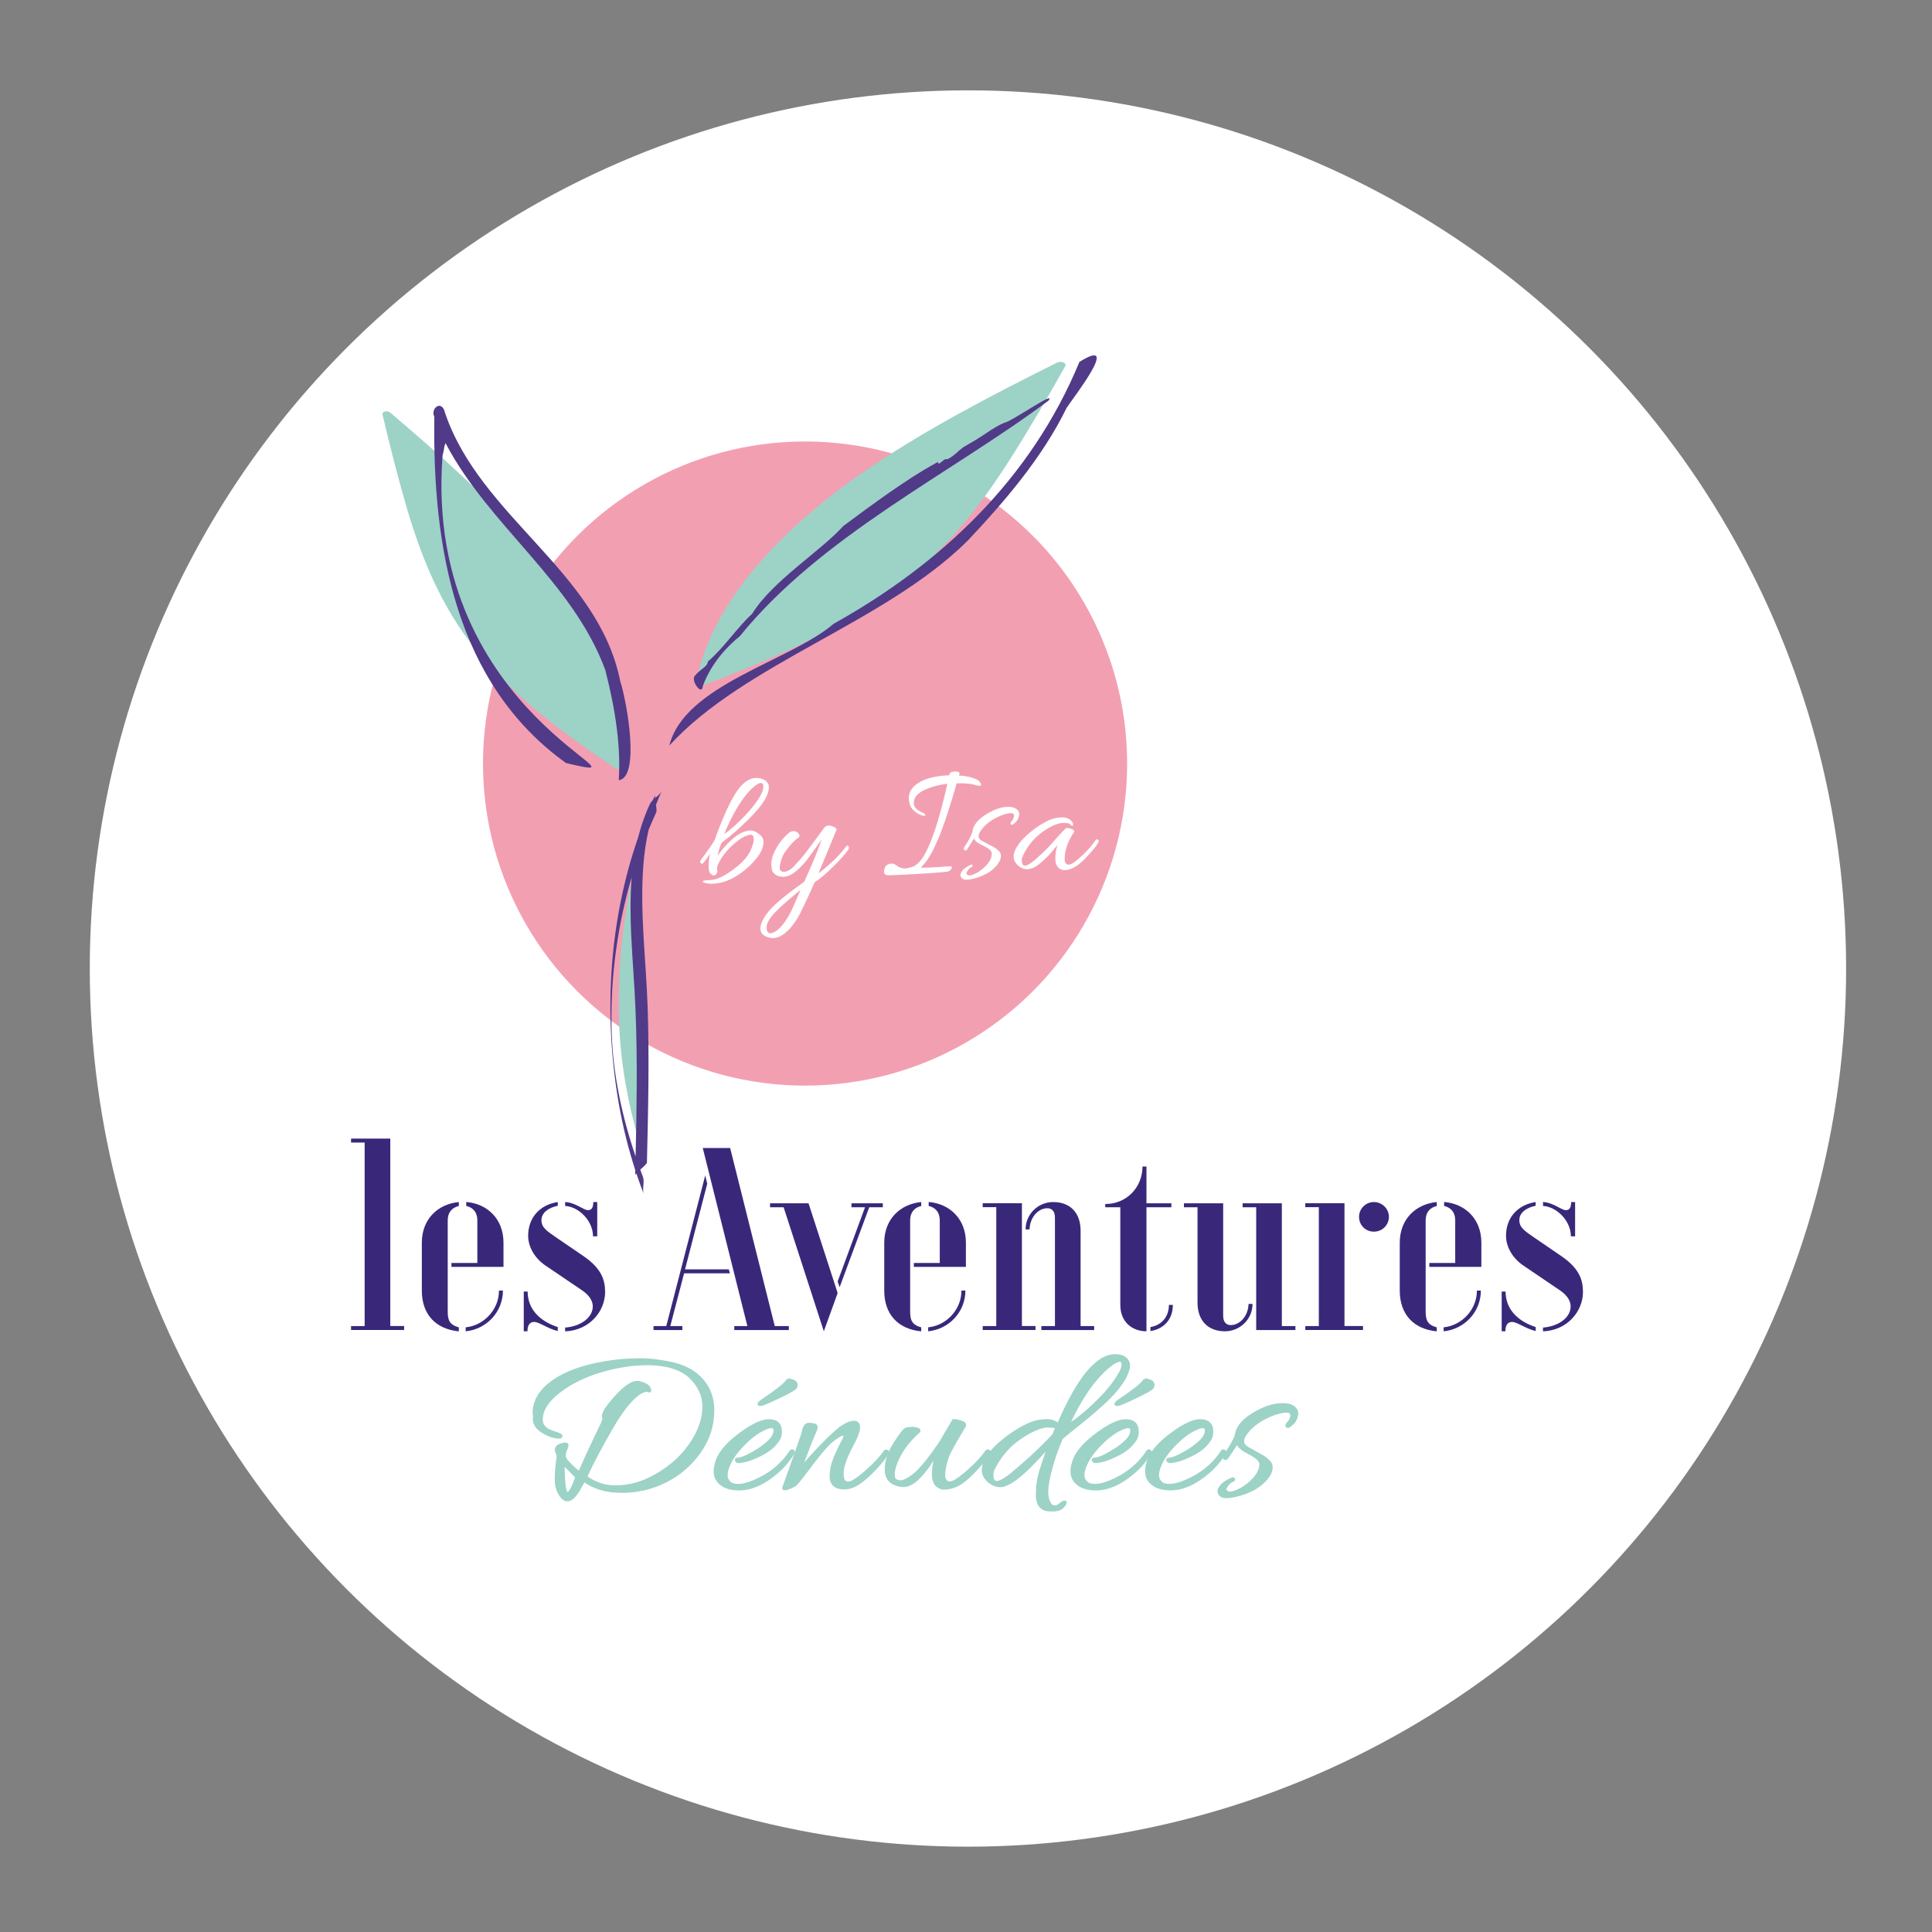 <?xml version="1.0" encoding="UTF-8"?>
<svg xmlns="http://www.w3.org/2000/svg" id="LES_DÉNUDÉES" data-name="LES DÉNUDÉES" viewBox="0 0 311.81 311.81">
  <rect x="0" y="0" width="311.81" height="311.81" fill="#808080" stroke="none"/>
  <defs>
    <style>
      .cls-1 {
        stroke: #9dd2c7;
        stroke-width: .39px;
      }

      .cls-1, .cls-2 {
        stroke-miterlimit: 10;
      }

      .cls-1, .cls-3 {
        fill: #9dd2c7;
      }

      .cls-2 {
        stroke: #fff;
        stroke-width: .15px;
      }

      .cls-2, .cls-4 {
        fill: #fff;
      }

      .cls-5 {
        fill: #39287a;
      }

      .cls-6 {
        fill: #513a88;
      }

      .cls-7 {
        fill: #f39fb2;
      }
    </style>
  </defs>
  <circle class="cls-4" cx="156.22" cy="156.31" r="141.73"></circle>
  <g>
    <g>
      <path class="cls-1" d="M86.22,228.63l-.07-.56c0-1.63.71-3.09,2.13-4.37,2.54-2.26,6.64-3.66,12.3-4.19.86-.07,1.87-.1,3.02-.1s2.62.17,4.39.51c1.77.34,3.23.96,4.37,1.87,1.82,1.49,2.73,3.44,2.73,5.85s-.72,4.64-2.15,6.68c-1.43,2.04-3.26,3.62-5.47,4.74-2.21,1.12-4.58,1.68-7.09,1.68s-4.56-.59-6.12-1.78c-.02.02-.13.22-.33.59-.2.37-.4.73-.61,1.08-1.07,1.7-2.03,1.93-2.87.7-.49-.72-.73-1.58-.73-2.59s.1-2.21.31-3.63c.02-.14-.07-.47-.28-.98-.07-.23.01-.47.24-.7.19-.14.45-.26.79-.35.34-.09.57-.09.7,0,.13.09.1.34-.09.75-.19.41-.28.79-.28,1.14s.36.87,1.08,1.56c.72.69,1.16,1.05,1.33,1.1.56-1.37,1.75-3.95,3.56-7.72.21-.42.31-.73.31-.94s-.02-.37-.07-.49c.12-.68.86-1.75,2.22-3.22,1.36-1.47,2.46-2.2,3.3-2.2.33,0,.73.11,1.22.33.49.22.77.53.84.93,0,.14-.01.22-.03.23-.02.01-.08,0-.17-.05-.09-.05-.16-.07-.21-.07-.75,0-1.63.54-2.64,1.63s-2.02,2.5-3.02,4.25c-1.77,3.03-3.19,5.71-4.26,8.04,1.44,1.05,3.02,1.57,4.72,1.57,2.21,0,4.33-.57,6.36-1.71,2.03-1.14,3.66-2.46,4.89-3.95,2-2.45,3.01-4.86,3.01-7.24,0-1.75-.69-3.31-2.08-4.68-1.39-1.37-3.58-2.11-6.59-2.2h-.42c-2.38,0-4.88.39-7.51,1.17-2.63.78-4.88,1.89-6.75,3.34-1.86,1.45-2.8,2.95-2.8,4.51,0,.4.12.75.37,1.05.24.3.5.51.77.63.27.12.61.24,1.01.38.41.14.68.24.8.3.13.06.2.12.23.19.05.19-.12.28-.49.28-.86-.07-1.73-.39-2.6-.96-.87-.57-1.31-1.24-1.31-2.01,0-.12.01-.23.03-.35ZM90.94,236.28c0,3.15.22,4.72.66,4.72.33,0,.79-.82,1.4-2.45.05-.07.07-.12.07-.14-.16-.14-.51-.48-1.03-1.03-.52-.55-.89-.91-1.1-1.1Z"></path>
      <path class="cls-1" d="M124.11,229.25c1.26,0,1.89.61,1.89,1.82,0,.63-.17,1.14-.52,1.54-.58.86-1.53,1.61-2.83,2.25-1.31.64-2.41,1-3.32,1.07-.33.02-.5-.07-.52-.28-.02-.09,0-.15.09-.17.08-.02.15-.03.19-.03.54-.05,1.22-.3,2.06-.77,1.56-.84,2.7-1.7,3.43-2.59.3-.42.45-.82.45-1.21s-.19-.58-.56-.58c-.3,0-.71.13-1.22.38-1.1.51-2.25,1.4-3.46,2.67-1.21,1.27-2,2.51-2.38,3.72-.12.37-.17.74-.17,1.1s.15.71.45,1.03c.3.33.77.49,1.4.49.7,0,1.5-.19,2.41-.56,2.63-1.07,4.66-2.69,6.08-4.86.14-.19.27-.22.38-.11.19.07.2.21.03.42-.7,1.17-1.58,2.2-2.66,3.11-2.07,1.77-4.09,2.66-6.05,2.66-1.68,0-2.85-.5-3.53-1.5-.26-.4-.38-.87-.38-1.43s.15-1.22.45-1.99c.58-1.33,1.83-2.69,3.74-4.09,1.91-1.4,3.43-2.1,4.54-2.1ZM127.46,222.68l.66.21c.28.16.42.37.42.63,0,.21-.08.4-.24.56-.37.3-1.32.82-2.85,1.54-1.53.72-2.41,1.09-2.64,1.1-.23.01-.35-.02-.35-.1s.02-.15.07-.21c.05-.06.2-.18.45-.37.26-.19.54-.38.86-.59s.55-.37.7-.49c.15-.12.44-.33.86-.63.79-.58,1.36-1.11,1.71-1.57.14-.05.26-.07.35-.07Z"></path>
      <path class="cls-1" d="M137.81,229.5c.54,0,.8.29.8.86s-.27,1.36-.8,2.36c-.54,1-.93,1.82-1.19,2.45-.44,1.07-.66,1.93-.66,2.57s.09,1.07.28,1.28c.35.37.83.39,1.43.05.61-.34,1.45-.99,2.53-1.96,1.08-.97,1.95-1.92,2.6-2.85.09-.12.2-.15.33-.09.13.06.19.12.19.17s-.02.12-.07.19c-.35.63-.98,1.43-1.89,2.41-.91.98-1.78,1.77-2.62,2.36-.84.59-1.67.89-2.48.89-.79-.02-1.35-.2-1.68-.54-.33-.34-.49-.76-.49-1.28s.05-1.01.14-1.49c.09-.48.27-1.03.52-1.66.42-1,.79-1.78,1.1-2.34.31-.56.47-.93.47-1.1s-.09-.26-.28-.26c-.37,0-1.08.45-2.13,1.36-.72.68-1.79,1.95-3.2,3.83-1.41,1.88-2.21,2.87-2.39,2.99-.84.42-1.36.63-1.57.63s-.31-.04-.31-.1.02-.17.07-.3c.05-.13.27-.76.68-1.9.41-1.14.85-2.39,1.33-3.76.48-1.36.77-2.18.87-2.46.1-.28.17-.52.21-.72.03-.2.08-.37.12-.51.05-.14.13-.3.26-.47.13-.17.3-.27.51-.28.21-.01.48.01.8.07.33.06.49.2.49.44,0,.16-.13.52-.38,1.07-.26.55-.99,2.43-2.2,5.64.84-1.02,1.9-2.21,3.18-3.55,1.28-1.34,2.36-2.36,3.25-3.06.89-.63,1.61-.94,2.17-.94Z"></path>
      <path class="cls-1" d="M157.76,236.94c-.91.98-1.72,1.74-2.45,2.27-.93.68-1.95,1.01-3.04,1.01-.21,0-.48-.1-.82-.3-.34-.2-.57-.48-.68-.86-.12-.37-.17-.73-.17-1.08,0-1.21.23-2.41.7-3.6-.07.05-.39.54-.96,1.49-.57.94-1.27,1.83-2.1,2.67-.83.84-1.66,1.26-2.5,1.26-.4,0-.85-.1-1.36-.31-.93-.42-1.4-1.19-1.4-2.31,0-1.37.47-2.79,1.42-4.25.94-1.46,1.54-2.23,1.8-2.32.35-.09.68-.14,1-.14s.63.06.96.19c.33.13.28.34-.14.65-1.61,1.47-2.75,3.1-3.43,4.89-.26.7-.38,1.29-.38,1.77s.12.79.37.93c.24.14.48.21.72.21.56,0,1.32-.39,2.29-1.17.97-.78,2.3-2.41,4-4.88.23-.35.64-1.03,1.22-2.04.58-1.01.93-1.61,1.05-1.8.37,0,.81.09,1.31.26.5.17.67.4.51.68-1.12,1.86-1.9,3.24-2.36,4.12-.45.89-.76,1.92-.93,3.11-.02.21-.04.48-.04.8s.09.59.28.8c.35.37.83.39,1.45.05.62-.34,1.46-.99,2.53-1.96,1.07-.97,1.93-1.92,2.59-2.85.09-.12.2-.15.33-.09.13.06.19.12.19.17s-.02.12-.07.19c-.35.63-.98,1.43-1.89,2.41Z"></path>
      <path class="cls-1" d="M161.21,233.05c1.04-.92,2.11-1.71,3.23-2.36,1.12-.65,2-1.06,2.66-1.22.65-.16,1.29-.24,1.92-.24s1.22.21,1.78.63c3.19-7.41,6.24-11.11,9.16-11.11.98,0,1.64.28,1.99.84.16.28.24.52.24.73,0,.58-.25,1.32-.75,2.22-.5.9-1.28,1.88-2.32,2.95-1.05,1.07-2.55,2.39-4.51,3.97s-3.04,2.45-3.25,2.64c-.75,1.72-1.33,3.39-1.75,5s-.63,2.81-.63,3.6.14,1.42.42,1.89c.14.3.35.48.63.54.28.06.52.02.72-.1.2-.13.35-.24.45-.33.1-.09.23-.18.38-.26.15-.08.26-.1.33-.05.07.05.06.17-.03.38-.19.23-.36.43-.52.59-.37.26-.81.38-1.31.38s-.83-.01-1-.03c-1.12-.19-1.68-1-1.68-2.45s.19-2.69.56-3.88c.51-1.63.98-2.98,1.4-4.05-3.73,4.33-6.37,6.5-7.93,6.5-.37,0-.77-.11-1.21-.33-.43-.22-.8-.54-1.1-.94-.3-.41-.45-.84-.45-1.31s.1-.91.31-1.33c.47-.98,1.22-1.93,2.25-2.85ZM170.52,230.41c-.28-.14-.77-.21-1.47-.21s-1.6.29-2.71.86c-1.11.57-2.15,1.29-3.13,2.15-.82.77-1.53,1.64-2.15,2.6-.62.97-.93,1.67-.93,2.11,0,.86.24,1.29.73,1.29s1.23-.4,2.24-1.19c2.59-2.12,4.89-4.26,6.92-6.43l.49-1.19ZM180.76,221.6c.3-.56.45-1.03.45-1.42s-.17-.58-.51-.58-.79.21-1.35.63c-2.56,1.96-4.88,5.23-6.96,9.82,1.51-.98,3.1-2.28,4.75-3.91,1.65-1.63,2.85-3.15,3.6-4.54Z"></path>
      <path class="cls-1" d="M181.7,229.25c1.26,0,1.89.61,1.89,1.82,0,.63-.17,1.14-.52,1.54-.58.86-1.53,1.61-2.83,2.25-1.31.64-2.41,1-3.32,1.07-.33.02-.5-.07-.52-.28-.02-.09,0-.15.09-.17.08-.02.15-.03.19-.03.54-.05,1.22-.3,2.06-.77,1.56-.84,2.7-1.7,3.43-2.59.3-.42.45-.82.45-1.21s-.19-.58-.56-.58c-.3,0-.71.13-1.22.38-1.1.51-2.25,1.4-3.46,2.67-1.21,1.27-2,2.51-2.38,3.72-.12.37-.17.74-.17,1.1s.15.71.45,1.03c.3.33.77.49,1.4.49.7,0,1.5-.19,2.41-.56,2.63-1.07,4.66-2.69,6.08-4.86.14-.19.27-.22.38-.11.19.07.2.21.03.42-.7,1.17-1.58,2.2-2.66,3.11-2.07,1.77-4.09,2.66-6.05,2.66-1.68,0-2.85-.5-3.53-1.5-.26-.4-.38-.87-.38-1.43s.15-1.22.45-1.99c.58-1.33,1.83-2.69,3.74-4.09,1.91-1.4,3.43-2.1,4.54-2.1ZM185.06,222.68l.66.21c.28.16.42.37.42.63,0,.21-.08.4-.24.56-.37.3-1.32.82-2.85,1.54-1.53.72-2.41,1.09-2.64,1.1-.23.01-.35-.02-.35-.1s.02-.15.07-.21c.05-.06.2-.18.45-.37.26-.19.54-.38.86-.59s.55-.37.7-.49c.15-.12.44-.33.86-.63.79-.58,1.36-1.11,1.71-1.57.14-.05.26-.07.35-.07Z"></path>
      <path class="cls-1" d="M193.73,229.25c1.26,0,1.89.61,1.89,1.82,0,.63-.17,1.14-.52,1.54-.58.86-1.53,1.61-2.83,2.25-1.31.64-2.41,1-3.32,1.07-.33.02-.5-.07-.52-.28-.02-.09,0-.15.09-.17.08-.02.15-.03.19-.03.54-.05,1.22-.3,2.06-.77,1.56-.84,2.7-1.7,3.43-2.59.3-.42.45-.82.45-1.21s-.19-.58-.56-.58c-.3,0-.71.13-1.22.38-1.1.51-2.25,1.4-3.46,2.67-1.21,1.27-2,2.51-2.38,3.72-.12.37-.17.74-.17,1.1s.15.71.45,1.03c.3.33.77.49,1.4.49.7,0,1.5-.19,2.41-.56,2.63-1.07,4.66-2.69,6.08-4.86.14-.19.27-.22.38-.11.09.05.14.11.14.17s-.03.15-.1.24c-.7,1.17-1.58,2.2-2.66,3.11-2.07,1.77-4.09,2.66-6.05,2.66-1.68,0-2.85-.5-3.53-1.5-.26-.4-.38-.87-.38-1.43s.15-1.22.45-1.99c.58-1.33,1.83-2.69,3.74-4.09,1.91-1.4,3.43-2.1,4.54-2.1Z"></path>
      <path class="cls-1" d="M198.03,239.77c-.3.35-.37.63-.19.84.17.21.37.31.59.31s.45-.03.68-.1c1-.3,1.97-.9,2.92-1.8.94-.9,1.42-1.81,1.42-2.74,0-.51-.57-1.07-1.71-1.68-.54-.28-.84-.44-.91-.49-.63-.42-1.03-.84-1.19-1.26-.33.56-.85,1.36-1.57,2.41-.16.19-.31.23-.45.12-.14-.11-.15-.25-.03-.44.96-1.3,1.58-2.4,1.89-3.29.16-1.28,1.1-2.43,2.8-3.46,1.7-1.03,3.25-1.54,4.65-1.54.89,0,1.51.16,1.87.47.36.31.54.62.54.93s-.09.65-.26,1.05c-.17.4-.53.77-1.07,1.12-.14.09-.26.07-.35-.07-.05-.14.05-.33.3-.58.24-.24.4-.58.47-1,.07-.42-.12-.68-.56-.77h-.21c-.91,0-2.04.34-3.41,1.01-1.36.68-2.43,1.55-3.2,2.62-.3.4-.45.8-.45,1.21s.28.78.84,1.1c.23.14.63.36,1.19.66.56.3.96.52,1.19.66.23.14.51.36.84.66.33.3.5.58.52.84.12.7-.21,1.47-.98,2.31-1.1,1.21-2.73,2.06-4.89,2.55-.49.12-.98.17-1.49.17s-.84-.19-1.03-.56c-.07-.09-.1-.24-.1-.44s.19-.52.56-.96c.35-.35.91-.69,1.68-1.01.07-.02.13-.01.17.03.05.05.06.1.03.17-.02.07-.15.15-.37.24-.22.09-.46.31-.72.66Z"></path>
    </g>
    <circle class="cls-7" cx="129.93" cy="123.23" r="51.98"></circle>
    <g>
      <path class="cls-5" d="M56.66,214.02h2.19v-29.62h-2.19v-.64h6.33v30.25h2.23v.64h-8.56v-.64Z"></path>
      <path class="cls-5" d="M68.08,208.29v-7.72c0-3.86,2.63-6.25,5.97-6.57v.64c-1.03.24-1.79.96-1.79,2.31v14.61c0,1.47.24,2.23,1.79,2.67v.64c-3.74-.36-5.97-2.75-5.97-6.57ZM72.86,203.83h4.18v-6.89c0-1.35-.76-2.07-1.79-2.31v-.64c3.38.28,6.01,2.71,6.01,6.57v3.9h-8.4v-.64ZM75.16,214.22c2.91-.28,5.37-2.83,5.37-5.93h.64c0,3.46-2.67,6.25-6.01,6.57v-.64Z"></path>
      <path class="cls-5" d="M84.52,208.45h.64c0,2.83,1.95,4.78,4.86,5.73v.64c-1.67-.4-2.99-1.47-3.82-1.47s-1.07.72-1.07,1.51h-.6v-6.41ZM91.21,214.26c2.55-.2,4.46-1.63,4.46-3.42,0-.88-.56-1.79-1.67-2.55l-5.93-4.02c-1.79-1.19-2.83-3.07-2.83-4.82,0-2.95,1.91-5.02,4.78-5.45v.6c-1.55.32-2.63,1.15-2.63,2.31,0,1.23.84,1.75,2.59,2.95l4.14,2.83c2.87,1.95,3.54,3.78,3.54,5.81,0,3.14-2.51,6.21-6.45,6.37v-.6ZM91.21,194.64v-.64c1.71.08,2.91,1.31,3.7,1.31.68,0,.84-.6.84-1.31h.64v5.53h-.68c0-2.51-2.31-4.78-4.5-4.9Z"></path>
      <path class="cls-5" d="M105.46,214.02h2.07l6.29-24.32.32,1.35-3.58,13.81h7.05l.2.64h-7.4l-2.23,8.52h1.95v.64h-4.66v-.64ZM118.51,214.02h2.11l-7.2-28.74h4.42l7.2,28.74h2.27v.64h-8.8v-.64Z"></path>
      <path class="cls-5" d="M126.47,194.84h-2.19v-.64h6.21l4.7,14.49-2.23,6.17-6.49-20.02ZM135.19,206.82l4.42-11.98h-2.19v-.64h5.06v.64h-2.19l-4.78,12.9-.32-.92Z"></path>
      <path class="cls-5" d="M142.71,208.29v-7.72c0-3.86,2.63-6.25,5.97-6.57v.64c-1.03.24-1.79.96-1.79,2.31v14.61c0,1.47.24,2.23,1.79,2.67v.64c-3.74-.36-5.97-2.75-5.97-6.57ZM147.49,203.83h4.18v-6.89c0-1.35-.76-2.07-1.79-2.31v-.64c3.38.28,6.01,2.71,6.01,6.57v3.9h-8.4v-.64ZM149.8,214.22c2.91-.28,5.37-2.83,5.37-5.93h.64c0,3.46-2.67,6.25-6.01,6.57v-.64Z"></path>
      <path class="cls-5" d="M158.6,214.02h2.19v-19.19h-2.19v-.64h6.33v19.82h2.19v.64h-8.52v-.64ZM168.07,214.02h2.19v-17.51c0-1-.48-1.51-1.23-1.51-1.39,0-2.79,1.35-2.87,3.42h-.64c0-2.43,1.99-4.42,4.46-4.42,2.71,0,4.42,1.71,4.42,4.62v15.4h2.19v.64h-8.52v-.64Z"></path>
      <path class="cls-5" d="M180.81,210.6v-15.76h-2.43v-.52c3.5,0,6.01-2.75,6.01-6.05h.64v5.93h4.02v.64h-4.02v20.02c-2.31,0-4.22-1.51-4.22-4.26ZM185.66,214.18c1.75-.28,2.99-1.59,2.99-3.58h.64c0,2.35-1.47,3.9-3.62,4.22v-.64Z"></path>
      <path class="cls-5" d="M193.27,210.24v-15.4h-2.19v-.64h6.33v18.15c0,1,.48,1.51,1.23,1.51,1.39,0,2.79-1.35,2.87-3.42h.64c0,2.43-1.99,4.42-4.46,4.42-2.71,0-4.42-1.71-4.42-4.62ZM202.74,194.84h-2.19v-.64h6.33v19.82h2.19v.64h-6.33v-19.82Z"></path>
      <path class="cls-5" d="M210.66,214.02h2.19v-19.19h-2.19v-.64h6.33v19.82h2.99v.64h-9.31v-.64ZM219.34,196.39c0-1.31,1.07-2.39,2.39-2.39s2.43,1.07,2.43,2.39-1.07,2.39-2.43,2.39-2.39-1.07-2.39-2.39Z"></path>
      <path class="cls-5" d="M225.91,208.29v-7.72c0-3.86,2.63-6.25,5.97-6.57v.64c-1.03.24-1.79.96-1.79,2.31v14.61c0,1.47.24,2.23,1.79,2.67v.64c-3.74-.36-5.97-2.75-5.97-6.57ZM230.68,203.83h4.18v-6.89c0-1.35-.76-2.07-1.79-2.31v-.64c3.38.28,6.01,2.71,6.01,6.57v3.9h-8.4v-.64ZM232.99,214.22c2.91-.28,5.37-2.83,5.37-5.93h.64c0,3.46-2.67,6.25-6.01,6.57v-.64Z"></path>
      <path class="cls-5" d="M242.35,208.45h.64c0,2.83,1.95,4.78,4.86,5.73v.64c-1.67-.4-2.99-1.47-3.82-1.47s-1.07.72-1.07,1.51h-.6v-6.41ZM249.03,214.26c2.55-.2,4.46-1.63,4.46-3.42,0-.88-.56-1.79-1.67-2.55l-5.93-4.02c-1.79-1.19-2.83-3.07-2.83-4.82,0-2.95,1.91-5.02,4.78-5.45v.6c-1.55.32-2.63,1.15-2.63,2.31,0,1.23.84,1.75,2.59,2.95l4.14,2.83c2.87,1.95,3.54,3.78,3.54,5.81,0,3.14-2.51,6.21-6.45,6.37v-.6ZM249.03,194.64v-.64c1.71.08,2.91,1.31,3.7,1.31.68,0,.84-.6.84-1.31h.64v5.53h-.68c0-2.51-2.31-4.78-4.5-4.9Z"></path>
    </g>
    <g>
      <g>
        <path class="cls-3" d="M103.16,184.34c.06-2.98.1-5.96.12-8.94.03-5.03-.03-10.05-.24-15.08-.19-4.54-.56-9.07-.78-13.62-.08-1.75-.14-3.52-.15-5.29-1.71,7.75-2.46,15.74-2.19,23.68.22,6.45,1.42,12.98,3.24,19.25Z"></path>
        <path class="cls-3" d="M170.56,58.54c-10.91,5.46-21.79,11.09-31.5,17.85-8.47,5.9-15.99,12.75-21,20.33-2.72,4.11-4.63,8.37-5.52,12.64-.01.07-.02.13,0,.18-.05.07-.09.13-.14.2-.36.52.14,1.2.98.88,10.68-3.99,21.37-8.57,30.24-14.97,8.7-6.27,14.65-14.04,19.6-21.85,3.07-4.85,5.92-9.75,8.67-14.65.35-.63-.65-.95-1.33-.61Z"></path>
        <path class="cls-3" d="M63.02,66.62c7.99,6.81,15.91,13.78,22.57,21.6,5.81,6.83,10.57,14.37,13.03,22.17,1.33,4.23,1.95,8.47,1.68,12.56,0,.06-.02.12-.04.17.02.07.05.14.07.2.18.54-.41,1.08-1.05.65-8.15-5.43-16.15-11.39-22.18-18.74-5.91-7.2-9.12-15.34-11.47-23.34-1.46-4.97-2.71-9.95-3.88-14.92-.15-.64.78-.77,1.27-.35Z"></path>
      </g>
      <path class="cls-6" d="M100.11,109.97c1.09,3.39,3.23,15.52-.25,15.95.35-5.28-.47-11.13-2.16-17.76-5.28-14.35-18.81-23.3-25.8-36.65-.2.56-.13.43-.15.45,0,0,0,.02-.01.03-.09.59-.18,1-.32,1.57-3.15,42.29,36.61,53.52,19.93,49.59-17.89-12.85-21.56-34.88-21.25-55.87-.69-1.38,1.23-2.87,1.72-.66,5.7,16.83,24.77,25.64,28.29,43.36Z"></path>
      <path class="cls-6" d="M134.53,100.68c17.21-9.59,31.83-23.26,39.68-42.27,6.94-4.34-1.12,5.95-2.05,7.39-4,8.2-10.26,15.39-16,21.48-13.37,13.27-35.95,19.73-48.14,33.05,2.49-9.86,19.38-13.55,26.52-19.65Z"></path>
      <path class="cls-6" d="M156.21,71.73c1.98-1.01,4.13-2.8,5.86-3.49,1.26-.22,8.48-5.36,7.16-3.59-15.81,11.82-36.67,21.8-49.83,38.03-1.81,1.45-4.58,4.22-5.98,8.07-.1,1.53-1.79-.6-1.37-1.56.92-1.22,2.14-1.54,2.2-2.43,2.49-2.09,4.73-5.5,7.13-7.69,3.32-5.35,10.94-10,14.76-14.21,4.47-3.28,10.07-7.52,15.23-10.3.08.85.94-.72,1.51-.44,1.29-.56,1.91-1.69,3.34-2.37Z"></path>
      <path class="cls-6" d="M106.8,127.67c-.21.45-.66.79-1.08,1.14-.02-.22-.02-.42.03-.54-.13.28-.26.57-.38.86-.19.18-.35.38-.46.6-.83,1.75-1.45,3.56-1.92,5.42-4.77,13.77-5.62,28.87-3.07,43.25.63,3.54,1.5,7.03,2.61,10.45,0,.27-.01.55-.02.82,0-.06.08-.17.19-.29.38,1.13.78,2.26,1.21,3.37-.32-.83.17-1.99-.15-2.83-.15-.38-.29-.76-.43-1.14.06-.06.11-.1.14-.13.17-.19.93-.77.94-1.04.2-8.39.4-16.78.11-25.17-.26-7.61-1.28-15.27-.68-22.89.15-1.91.42-3.8.85-5.65.39-.94.8-1.87,1.22-2.8.11-.25.01-.82-.04-1.2.28-.75.59-1.5.94-2.23ZM101.9,151.36c.18,3.82.5,7.63.66,11.45.18,4.22.22,8.45.2,12.67-.02,3.72-.09,7.44-.18,11.16-2.15-6.33-3.62-13.1-3.85-19.76-.27-7.9.66-15.86,2.7-23.47.16-.61.34-1.22.52-1.83-.27,3.24-.21,6.53-.06,9.78Z"></path>
    </g>
    <g>
      <path class="cls-2" d="M121.17,134.11c.32,0,.71.14,1.16.46.45.31.71.63.77.95.02.12.03.24.04.34.02.8-.34,1.67-1.09,2.6-.75.94-1.61,1.74-2.56,2.41-1.48,1.07-2.96,1.63-4.45,1.68-.6.02-1.08-.05-1.44-.2-.29-.13.06-.21,1.06-.24,1.08-.03,2.46-.71,4.14-2.04,1.63-1.22,2.6-2.65,2.9-4.29.05-.25.03-.5-.04-.76-.07-.25-.23-.38-.48-.37-.8.02-1.83.61-3.09,1.77-.54.48-1.08,1.12-1.63,1.91-.55.8-.82,1.44-.81,1.94,0,.07.02.15.05.22.03.08,0,.21-.08.39-.22.47-.54.45-.99-.05-.11-.26-.18-.54-.18-.82-.02-.82.07-1.68.29-2.59-.07.07-.22.3-.45.67-.23.37-.5.74-.81,1.1-.15.18-.28.19-.37.01-.02-.03-.03-.08-.03-.15,0-.06.03-.14.1-.23,1.33-1.76,2.1-2.9,2.32-3.42.29-.9.74-2.07,1.36-3.51.61-1.45,1.18-2.6,1.7-3.47,1.08-1.82,2.22-2.76,3.43-2.79.21,0,.43.01.67.06l.54.17c.52.29.79.66.81,1.13.01.47-.11.98-.38,1.54-.43.95-1.39,2.17-2.87,3.64-1.48,1.47-2.92,2.73-4.33,3.77-.34.65-.58,1.49-.75,2.52.63-.99,1.45-1.96,2.48-2.9,1.03-.94,2.03-1.42,3-1.45ZM120.25,131.74c2.04-2.19,3.05-3.8,3.02-4.83-.01-.43-.18-.63-.5-.62-.25,0-.58.18-1,.51-1.78,1.46-3.48,4.14-5.08,8.06,1.18-.83,2.36-1.87,3.55-3.12Z"></path>
      <path class="cls-2" d="M124.73,151.32c-.14,0-.32-.02-.53-.06-.91-.2-1.38-.66-1.4-1.38-.02-.72.42-1.63,1.31-2.74.9-1.11,2.81-2.7,5.75-4.78,1.56-3.45,2.54-5.87,2.95-7.25-.21.25-.61.8-1.2,1.65s-1.12,1.56-1.58,2.15-1.02,1.15-1.68,1.69c-.66.53-1.27.81-1.84.83s-1.01-.1-1.33-.35c-.32-.25-.5-.51-.54-.8-.04-.28-.07-.52-.08-.72-.02-.66.14-1.32.47-1.98.5-1.1,1.19-2.05,2.07-2.86.33-.33.62-.5.88-.51.26,0,.49.06.71.22.24.24.32.45.23.63-.66.41-1.41,1.19-2.24,2.33-.44.62-.74,1.39-.89,2.32-.01.12-.02.28-.01.47s.09.33.24.45c.15.11.31.16.47.16.55-.02,1.12-.33,1.7-.93.58-.6,1.14-1.24,1.67-1.9.53-.66,1.13-1.46,1.8-2.38.67-.93,1.11-1.53,1.33-1.82.21-.29.43-.44.67-.45.28,0,.58.06.88.21.31.15.44.27.4.36-.04.09-.46,1.11-1.26,3.06-.8,1.95-1.38,3.35-1.75,4.19.42-.24,1.12-.81,2.12-1.7.99-.89,1.83-1.79,2.51-2.7.17-.22.29-.24.34-.06.02.04.03.09.03.17,0,.08-.05.19-.15.34-.53.74-1.38,1.68-2.55,2.82-1.17,1.14-2.11,1.91-2.8,2.32-1.41,3.15-2.36,5.13-2.85,5.94-1.27,2.01-2.55,3.03-3.85,3.07ZM129.39,143.38c-2.08,1.66-3.56,2.97-4.44,3.91-.88.95-1.32,1.76-1.3,2.42.02.66.26.99.72.98.35-.01.76-.21,1.21-.58.45-.38.88-.87,1.29-1.49.41-.62.71-1.14.92-1.59.21-.44.49-1.09.86-1.94.36-.85.61-1.43.75-1.71Z"></path>
      <path class="cls-2" d="M147.41,129.63c0,.28.09.53.25.74.16.21.3.35.43.44.25.15.58.32.97.5.22.15.26.25.14.29-.05,0-.12,0-.19-.02-.43-.08-.89-.32-1.38-.73-.49-.41-.75-.89-.79-1.44-.06-.19-.09-.36-.1-.5-.02-.76.28-1.44.9-2.02,1.16-1.05,3.03-1.61,5.62-1.69,0-.07.02-.16.07-.27.03-.21.3-.33.81-.34.44-.01.66.09.65.3-.07.14-.11.26-.12.35,1.14.04,2.09.24,2.87.6.25.12.44.26.56.44.12.17.18.3.18.37,0,.16-.32.14-.97-.06-.65-.2-1.65-.28-2.98-.24-.08.37-.35,1.32-.83,2.85-.48,1.52-.78,2.47-.91,2.84-.13.37-.31.88-.54,1.53-.23.66-.43,1.19-.62,1.6-.18.41-.39.88-.62,1.4-.4.88-.88,1.71-1.44,2.49-.43.53-.75.88-.98,1.07.3,0,.89-.03,1.75-.05.87-.03,1.63-.07,2.28-.14.65-.06,1.01-.07,1.08-.02.06.05.07.11.02.19-.1.18-.24.32-.41.42-.17.1-1.47.23-3.9.37-2.43.14-3.94.23-4.54.25s-1.04.03-1.3.04c-.41,0-.62-.16-.63-.46,0-.16.04-.38.14-.67.11-.29.35-.48.71-.57.36-.09.69-.03.98.2.49.38.97.56,1.43.54.46-.01.93-.12,1.41-.31.48-.19.96-.62,1.44-1.27,1.38-1.96,2.76-6.04,4.15-12.24-1.63.19-2.97.57-4.04,1.12-1.07.56-1.58,1.26-1.56,2.11Z"></path>
      <path class="cls-2" d="M156.1,140.49c-.22.27-.26.49-.13.64.14.16.29.23.46.23s.34-.04.52-.1c.75-.25,1.48-.73,2.18-1.44s1.03-1.41,1.01-2.12c-.01-.39-.46-.8-1.34-1.24-.41-.2-.65-.32-.7-.35-.49-.3-.8-.61-.93-.93-.24.43-.62,1.06-1.14,1.87-.12.15-.23.18-.34.1-.11-.08-.12-.19-.04-.33.7-1.01,1.15-1.86,1.36-2.54.09-.98.78-1.88,2.05-2.7,1.27-.82,2.44-1.25,3.5-1.28.67-.02,1.15.08,1.43.32.28.23.43.46.43.69,0,.23-.05.5-.18.8-.12.31-.39.6-.79.88-.1.07-.19.06-.27-.04-.04-.11.03-.25.21-.45.18-.19.29-.45.34-.77.04-.32-.1-.51-.44-.57-.05,0-.11,0-.16,0-.69.02-1.55.3-2.57.85-1.02.55-1.81,1.24-2.37,2.07-.22.31-.33.62-.32.93,0,.31.23.58.66.82.18.1.49.26.92.48.43.22.74.38.92.48.18.1.4.26.65.49.26.22.39.43.42.63.1.53-.13,1.12-.69,1.78-.81.95-2.03,1.63-3.66,2.05-.37.1-.75.16-1.13.17-.38.01-.65-.12-.8-.4-.06-.07-.09-.18-.09-.33,0-.15.13-.4.4-.74.26-.27.68-.54,1.25-.81.05-.02.1-.01.13.02.04.03.05.08.03.13-.02.05-.11.12-.27.19-.17.08-.34.25-.53.52Z"></path>
      <path class="cls-2" d="M165.83,140.22c-.28,0-.59-.07-.92-.22-.33-.16-.62-.39-.86-.69-.24-.3-.37-.63-.38-.99-.01-.35.06-.69.21-1.02.33-.76.88-1.49,1.65-2.22.77-.72,1.57-1.35,2.4-1.87.84-.52,1.5-.85,1.99-.99.49-.14.97-.22,1.44-.23.47-.01.88.09,1.22.32.34.23.52.48.53.74,0,.09,0,.14-.02.16-.02.02-.06.01-.13-.02-.22-.33-.67-.49-1.33-.46-.66.02-1.41.26-2.24.72-.83.46-1.6,1.03-2.33,1.71-.6.6-1.13,1.28-1.57,2.03-.45.75-.67,1.29-.66,1.63.02.66.22.98.59.97.37-.01.93-.33,1.67-.96,1.23-1.1,2.06-1.91,2.51-2.42,1.58-1.8,2.43-2.71,2.55-2.71.21,0,.47.05.78.16.3.11.41.26.31.44-.87,1.3-1.36,2.61-1.48,3.9-.01.16-.02.36,0,.61,0,.25.08.45.23.6.27.28.64.28,1.09.02.45-.26,1.08-.78,1.88-1.55.8-.77,1.44-1.52,1.91-2.24.07-.09.15-.12.24-.07.09.04.14.08.14.12,0,.27-.4.86-1.21,1.78-.81.92-1.44,1.55-1.87,1.88-.81.65-1.58.98-2.28,1-.67.02-1.14-.3-1.39-.97-.06-.21-.09-.45-.1-.72-.02-.8.12-1.64.43-2.54-.07.04-.39.4-.95,1.09-.56.69-1.22,1.36-1.98,2-.75.64-1.44.98-2.06.99Z"></path>
    </g>
  </g>
</svg>
